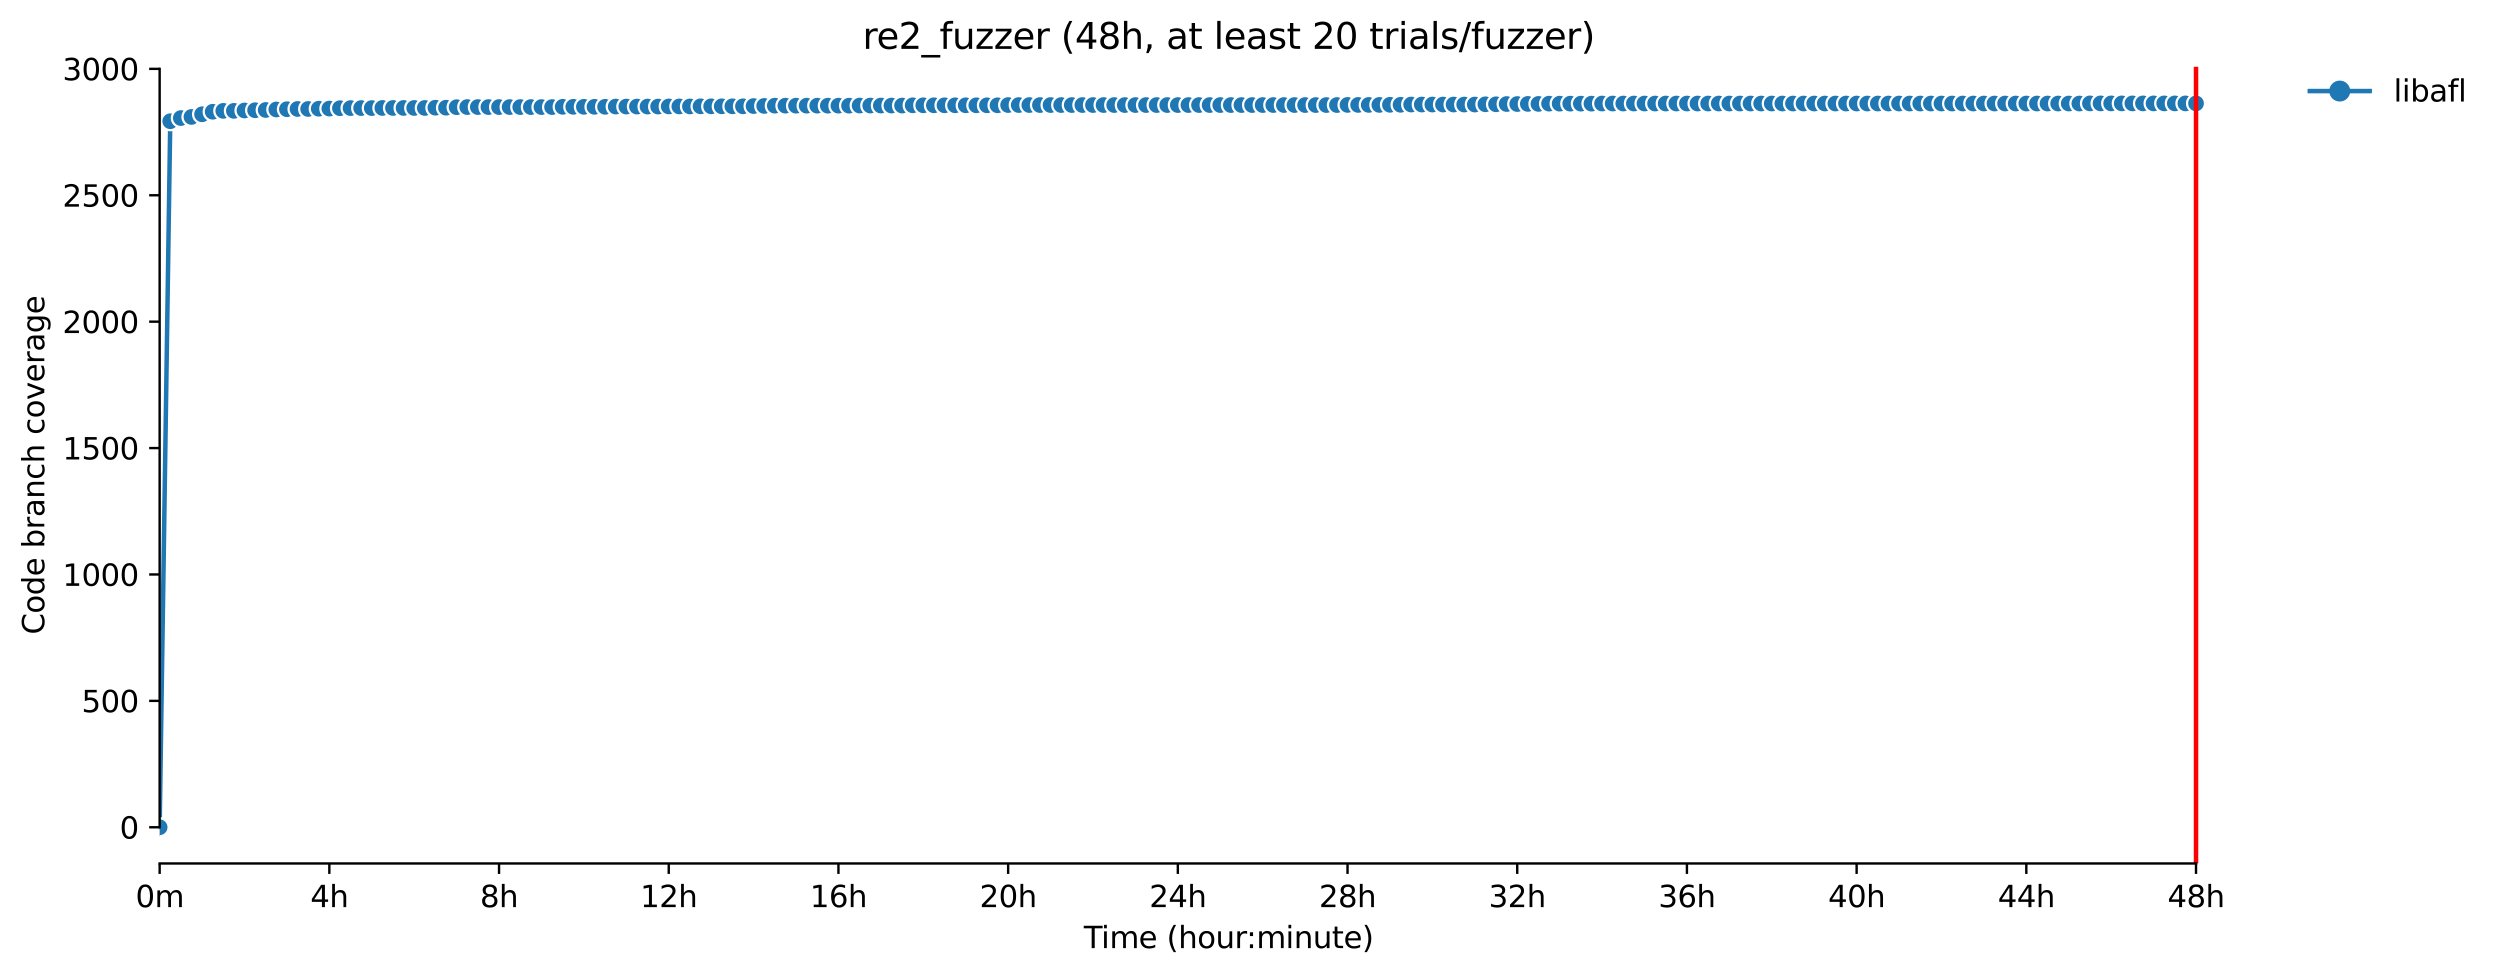 <?xml version="1.0" encoding="utf-8" standalone="no"?>
<!DOCTYPE svg PUBLIC "-//W3C//DTD SVG 1.1//EN"
  "http://www.w3.org/Graphics/SVG/1.1/DTD/svg11.dtd">
<svg xmlns:xlink="http://www.w3.org/1999/xlink" width="835.099pt" height="325.986pt" viewBox="0 0 835.099 325.986" xmlns="http://www.w3.org/2000/svg" version="1.1">
 <defs>
  <style type="text/css">*{stroke-linejoin: round; stroke-linecap: butt}</style>
 </defs>
 <g id="figure_1">
  <g id="patch_1">
   <path d="M 0 325.986 
L 835.099 325.986 
L 835.099 0 
L 0 0 
z
" style="fill: #ffffff"/>
  </g>
  <g id="axes_1">
   <g id="patch_2">
    <path d="M 53.328 288.43 
L 767.568 288.43 
L 767.568 22.318 
L 53.328 22.318 
z
" style="fill: #ffffff"/>
   </g>
   <g id="PolyCollection_1">
    <defs>
     <path id="m6eff067892" d="M 53.328 -49.652 
L 53.328 -49.652 
L 56.871 -285.025 
L 60.414 -286.421 
L 63.957 -286.759 
L 67.5 -287.181 
L 71.042 -287.984 
L 74.585 -288.701 
L 78.128 -288.828 
L 81.671 -288.912 
L 85.214 -288.997 
L 88.757 -288.997 
L 92.3 -289.039 
L 95.842 -289.166 
L 99.385 -289.377 
L 102.928 -289.461 
L 106.471 -289.503 
L 110.014 -289.503 
L 113.557 -289.503 
L 117.1 -289.546 
L 120.642 -289.588 
L 124.185 -289.63 
L 127.728 -289.672 
L 131.271 -289.715 
L 134.814 -289.715 
L 138.357 -289.715 
L 141.9 -289.715 
L 145.442 -289.715 
L 148.985 -289.757 
L 152.528 -289.799 
L 156.071 -289.799 
L 159.614 -289.883 
L 163.157 -290.052 
L 166.7 -290.095 
L 170.242 -290.136 
L 173.785 -290.093 
L 177.328 -290.095 
L 180.871 -290.095 
L 184.414 -290.095 
L 187.957 -290.095 
L 191.5 -290.137 
L 195.042 -290.179 
L 198.585 -290.221 
L 202.128 -290.221 
L 205.671 -290.221 
L 209.214 -290.179 
L 212.757 -290.221 
L 216.3 -290.263 
L 219.842 -290.263 
L 223.385 -290.263 
L 226.928 -290.263 
L 230.471 -290.263 
L 234.014 -290.263 
L 237.557 -290.306 
L 241.1 -290.348 
L 244.642 -290.348 
L 248.185 -290.348 
L 251.728 -290.348 
L 255.271 -290.39 
L 258.814 -290.432 
L 262.357 -290.473 
L 265.9 -290.432 
L 269.442 -290.432 
L 272.985 -290.475 
L 276.528 -290.475 
L 280.071 -290.475 
L 283.614 -290.475 
L 287.157 -290.475 
L 290.7 -290.475 
L 294.242 -290.559 
L 297.785 -290.559 
L 301.328 -290.559 
L 304.871 -290.559 
L 308.414 -290.559 
L 311.957 -290.559 
L 315.5 -290.559 
L 319.042 -290.559 
L 322.585 -290.559 
L 326.128 -290.559 
L 329.671 -290.559 
L 333.214 -290.559 
L 336.757 -290.601 
L 340.3 -290.601 
L 343.842 -290.601 
L 347.385 -290.601 
L 350.928 -290.601 
L 354.471 -290.601 
L 358.014 -290.601 
L 361.557 -290.601 
L 365.1 -290.601 
L 368.642 -290.601 
L 372.185 -290.601 
L 375.728 -290.601 
L 379.271 -290.601 
L 382.814 -290.601 
L 386.357 -290.601 
L 389.9 -290.601 
L 393.442 -290.643 
L 396.985 -290.643 
L 400.528 -290.643 
L 404.071 -290.643 
L 407.614 -290.643 
L 411.157 -290.643 
L 414.7 -290.643 
L 418.242 -290.643 
L 421.785 -290.643 
L 425.328 -290.643 
L 428.871 -290.643 
L 432.414 -290.643 
L 435.957 -290.643 
L 439.5 -290.643 
L 443.042 -290.643 
L 446.585 -290.643 
L 450.128 -290.643 
L 453.671 -290.643 
L 457.214 -290.643 
L 460.757 -290.643 
L 464.3 -290.643 
L 467.842 -290.643 
L 471.385 -290.728 
L 474.928 -290.728 
L 478.471 -290.728 
L 482.014 -290.686 
L 485.557 -290.728 
L 489.1 -290.728 
L 492.642 -290.77 
L 496.185 -290.77 
L 499.728 -290.686 
L 503.271 -290.897 
L 506.814 -290.897 
L 510.357 -291.022 
L 513.9 -290.981 
L 517.442 -291.108 
L 520.985 -291.108 
L 524.528 -291.108 
L 528.071 -291.108 
L 531.614 -291.108 
L 535.157 -291.108 
L 538.7 -291.108 
L 542.242 -291.107 
L 545.785 -291.15 
L 549.328 -291.066 
L 552.871 -291.066 
L 556.414 -291.15 
L 559.957 -291.15 
L 563.5 -291.15 
L 567.042 -291.15 
L 570.585 -291.15 
L 574.128 -291.15 
L 577.671 -291.15 
L 581.214 -291.15 
L 584.757 -291.15 
L 588.3 -291.15 
L 591.842 -291.15 
L 595.385 -291.15 
L 598.928 -291.15 
L 602.471 -291.15 
L 606.014 -291.15 
L 609.557 -291.15 
L 613.1 -291.15 
L 616.642 -291.15 
L 620.185 -291.15 
L 623.728 -291.15 
L 627.271 -291.15 
L 630.814 -291.15 
L 634.357 -291.15 
L 637.9 -291.15 
L 641.442 -291.15 
L 644.985 -291.15 
L 648.528 -291.15 
L 652.071 -291.15 
L 655.614 -291.15 
L 659.157 -291.15 
L 662.7 -291.15 
L 666.242 -291.15 
L 669.785 -291.15 
L 673.328 -291.15 
L 676.871 -291.15 
L 680.414 -291.15 
L 683.957 -291.15 
L 687.5 -291.15 
L 691.042 -291.15 
L 694.585 -291.15 
L 698.128 -291.234 
L 701.671 -291.234 
L 705.214 -291.234 
L 708.757 -291.234 
L 712.3 -291.234 
L 715.842 -291.277 
L 719.385 -291.234 
L 722.928 -291.234 
L 726.471 -291.234 
L 730.014 -291.277 
L 733.557 -291.277 
L 733.557 -291.572 
L 733.557 -291.572 
L 730.014 -291.572 
L 726.471 -291.572 
L 722.928 -291.572 
L 719.385 -291.572 
L 715.842 -291.572 
L 712.3 -291.572 
L 708.757 -291.572 
L 705.214 -291.572 
L 701.671 -291.572 
L 698.128 -291.572 
L 694.585 -291.572 
L 691.042 -291.572 
L 687.5 -291.572 
L 683.957 -291.572 
L 680.414 -291.572 
L 676.871 -291.572 
L 673.328 -291.572 
L 669.785 -291.572 
L 666.242 -291.572 
L 662.7 -291.572 
L 659.157 -291.572 
L 655.614 -291.572 
L 652.071 -291.572 
L 648.528 -291.572 
L 644.985 -291.572 
L 641.442 -291.572 
L 637.9 -291.572 
L 634.357 -291.572 
L 630.814 -291.572 
L 627.271 -291.572 
L 623.728 -291.572 
L 620.185 -291.572 
L 616.642 -291.572 
L 613.1 -291.572 
L 609.557 -291.572 
L 606.014 -291.572 
L 602.471 -291.572 
L 598.928 -291.572 
L 595.385 -291.572 
L 591.842 -291.572 
L 588.3 -291.572 
L 584.757 -291.572 
L 581.214 -291.572 
L 577.671 -291.572 
L 574.128 -291.572 
L 570.585 -291.53 
L 567.042 -291.488 
L 563.5 -291.488 
L 559.957 -291.488 
L 556.414 -291.488 
L 552.871 -291.488 
L 549.328 -291.488 
L 545.785 -291.488 
L 542.242 -291.488 
L 538.7 -291.488 
L 535.157 -291.488 
L 531.614 -291.488 
L 528.071 -291.488 
L 524.528 -291.488 
L 520.985 -291.446 
L 517.442 -291.488 
L 513.9 -291.446 
L 510.357 -291.446 
L 506.814 -291.446 
L 503.271 -291.446 
L 499.728 -291.403 
L 496.185 -291.446 
L 492.642 -291.361 
L 489.1 -291.361 
L 485.557 -291.361 
L 482.014 -291.403 
L 478.471 -291.361 
L 474.928 -291.403 
L 471.385 -291.362 
L 467.842 -291.277 
L 464.3 -291.277 
L 460.757 -291.277 
L 457.214 -291.277 
L 453.671 -291.319 
L 450.128 -291.277 
L 446.585 -291.277 
L 443.042 -291.277 
L 439.5 -291.277 
L 435.957 -291.277 
L 432.414 -291.277 
L 428.871 -291.234 
L 425.328 -291.234 
L 421.785 -291.278 
L 418.242 -291.234 
L 414.7 -291.236 
L 411.157 -291.277 
L 407.614 -291.234 
L 404.071 -291.319 
L 400.528 -291.234 
L 396.985 -291.234 
L 393.442 -291.234 
L 389.9 -291.234 
L 386.357 -291.319 
L 382.814 -291.234 
L 379.271 -291.234 
L 375.728 -291.234 
L 372.185 -291.234 
L 368.642 -291.192 
L 365.1 -291.193 
L 361.557 -291.236 
L 358.014 -291.234 
L 354.471 -291.234 
L 350.928 -291.234 
L 347.385 -291.277 
L 343.842 -291.193 
L 340.3 -291.234 
L 336.757 -291.234 
L 333.214 -291.319 
L 329.671 -291.234 
L 326.128 -291.234 
L 322.585 -291.192 
L 319.042 -291.192 
L 315.5 -291.192 
L 311.957 -291.192 
L 308.414 -291.319 
L 304.871 -291.192 
L 301.328 -291.066 
L 297.785 -291.066 
L 294.242 -291.066 
L 290.7 -291.066 
L 287.157 -291.066 
L 283.614 -291.023 
L 280.071 -291.023 
L 276.528 -291.023 
L 272.985 -291.024 
L 269.442 -291.023 
L 265.9 -291.023 
L 262.357 -291.023 
L 258.814 -291.023 
L 255.271 -290.855 
L 251.728 -290.855 
L 248.185 -290.855 
L 244.642 -290.897 
L 241.1 -290.855 
L 237.557 -290.728 
L 234.014 -290.728 
L 230.471 -290.728 
L 226.928 -290.728 
L 223.385 -290.728 
L 219.842 -290.728 
L 216.3 -290.728 
L 212.757 -290.728 
L 209.214 -290.728 
L 205.671 -290.728 
L 202.128 -290.728 
L 198.585 -290.728 
L 195.042 -290.728 
L 191.5 -290.728 
L 187.957 -290.728 
L 184.414 -290.728 
L 180.871 -290.728 
L 177.328 -290.601 
L 173.785 -290.601 
L 170.242 -290.601 
L 166.7 -290.475 
L 163.157 -290.475 
L 159.614 -290.433 
L 156.071 -290.432 
L 152.528 -290.475 
L 148.985 -290.348 
L 145.442 -290.348 
L 141.9 -290.306 
L 138.357 -290.306 
L 134.814 -290.348 
L 131.271 -290.306 
L 127.728 -290.179 
L 124.185 -290.052 
L 120.642 -290.052 
L 117.1 -290.052 
L 113.557 -290.052 
L 110.014 -289.968 
L 106.471 -289.799 
L 102.928 -289.799 
L 99.385 -289.757 
L 95.842 -289.715 
L 92.3 -289.588 
L 88.757 -289.503 
L 85.214 -289.503 
L 81.671 -289.335 
L 78.128 -289.25 
L 74.585 -289.123 
L 71.042 -288.955 
L 67.5 -288.744 
L 63.957 -287.266 
L 60.414 -286.802 
L 56.871 -285.957 
L 53.328 -49.652 
z
" style="stroke: #1f77b4; stroke-opacity: 0.2"/>
    </defs>
    <g clip-path="url(#pf6739efed9)">
     <use xlink:href="#m6eff067892" x="0" y="325.986" style="fill: #1f77b4; fill-opacity: 0.2; stroke: #1f77b4; stroke-opacity: 0.2"/>
    </g>
   </g>
   <g id="matplotlib.axis_1">
    <g id="xtick_1">
     <g id="line2d_1">
      <defs>
       <path id="m30e90b4d52" d="M 0 0 
L 0 3.5 
" style="stroke: #000000; stroke-width: 0.8"/>
      </defs>
      <g>
       <use xlink:href="#m30e90b4d52" x="53.328" y="288.43" style="stroke: #000000; stroke-width: 0.8"/>
      </g>
     </g>
     <g id="text_1">
      <!-- 0m -->
      <g transform="translate(45.277 303.029) scale(0.1 -0.1)">
       <defs>
        <path id="DejaVuSans-30" d="M 2034 4250 
Q 1547 4250 1301 3770 
Q 1056 3291 1056 2328 
Q 1056 1369 1301 889 
Q 1547 409 2034 409 
Q 2525 409 2770 889 
Q 3016 1369 3016 2328 
Q 3016 3291 2770 3770 
Q 2525 4250 2034 4250 
z
M 2034 4750 
Q 2819 4750 3233 4129 
Q 3647 3509 3647 2328 
Q 3647 1150 3233 529 
Q 2819 -91 2034 -91 
Q 1250 -91 836 529 
Q 422 1150 422 2328 
Q 422 3509 836 4129 
Q 1250 4750 2034 4750 
z
" transform="scale(0.016)"/>
        <path id="DejaVuSans-6d" d="M 3328 2828 
Q 3544 3216 3844 3400 
Q 4144 3584 4550 3584 
Q 5097 3584 5394 3201 
Q 5691 2819 5691 2113 
L 5691 0 
L 5113 0 
L 5113 2094 
Q 5113 2597 4934 2840 
Q 4756 3084 4391 3084 
Q 3944 3084 3684 2787 
Q 3425 2491 3425 1978 
L 3425 0 
L 2847 0 
L 2847 2094 
Q 2847 2600 2669 2842 
Q 2491 3084 2119 3084 
Q 1678 3084 1418 2786 
Q 1159 2488 1159 1978 
L 1159 0 
L 581 0 
L 581 3500 
L 1159 3500 
L 1159 2956 
Q 1356 3278 1631 3431 
Q 1906 3584 2284 3584 
Q 2666 3584 2933 3390 
Q 3200 3197 3328 2828 
z
" transform="scale(0.016)"/>
       </defs>
       <use xlink:href="#DejaVuSans-30"/>
       <use xlink:href="#DejaVuSans-6d" x="63.623"/>
      </g>
     </g>
    </g>
    <g id="xtick_2">
     <g id="line2d_2">
      <g>
       <use xlink:href="#m30e90b4d52" x="110.014" y="288.43" style="stroke: #000000; stroke-width: 0.8"/>
      </g>
     </g>
     <g id="text_2">
      <!-- 4h -->
      <g transform="translate(103.664 303.029) scale(0.1 -0.1)">
       <defs>
        <path id="DejaVuSans-34" d="M 2419 4116 
L 825 1625 
L 2419 1625 
L 2419 4116 
z
M 2253 4666 
L 3047 4666 
L 3047 1625 
L 3713 1625 
L 3713 1100 
L 3047 1100 
L 3047 0 
L 2419 0 
L 2419 1100 
L 313 1100 
L 313 1709 
L 2253 4666 
z
" transform="scale(0.016)"/>
        <path id="DejaVuSans-68" d="M 3513 2113 
L 3513 0 
L 2938 0 
L 2938 2094 
Q 2938 2591 2744 2837 
Q 2550 3084 2163 3084 
Q 1697 3084 1428 2787 
Q 1159 2491 1159 1978 
L 1159 0 
L 581 0 
L 581 4863 
L 1159 4863 
L 1159 2956 
Q 1366 3272 1645 3428 
Q 1925 3584 2291 3584 
Q 2894 3584 3203 3211 
Q 3513 2838 3513 2113 
z
" transform="scale(0.016)"/>
       </defs>
       <use xlink:href="#DejaVuSans-34"/>
       <use xlink:href="#DejaVuSans-68" x="63.623"/>
      </g>
     </g>
    </g>
    <g id="xtick_3">
     <g id="line2d_3">
      <g>
       <use xlink:href="#m30e90b4d52" x="166.7" y="288.43" style="stroke: #000000; stroke-width: 0.8"/>
      </g>
     </g>
     <g id="text_3">
      <!-- 8h -->
      <g transform="translate(160.35 303.029) scale(0.1 -0.1)">
       <defs>
        <path id="DejaVuSans-38" d="M 2034 2216 
Q 1584 2216 1326 1975 
Q 1069 1734 1069 1313 
Q 1069 891 1326 650 
Q 1584 409 2034 409 
Q 2484 409 2743 651 
Q 3003 894 3003 1313 
Q 3003 1734 2745 1975 
Q 2488 2216 2034 2216 
z
M 1403 2484 
Q 997 2584 770 2862 
Q 544 3141 544 3541 
Q 544 4100 942 4425 
Q 1341 4750 2034 4750 
Q 2731 4750 3128 4425 
Q 3525 4100 3525 3541 
Q 3525 3141 3298 2862 
Q 3072 2584 2669 2484 
Q 3125 2378 3379 2068 
Q 3634 1759 3634 1313 
Q 3634 634 3220 271 
Q 2806 -91 2034 -91 
Q 1263 -91 848 271 
Q 434 634 434 1313 
Q 434 1759 690 2068 
Q 947 2378 1403 2484 
z
M 1172 3481 
Q 1172 3119 1398 2916 
Q 1625 2713 2034 2713 
Q 2441 2713 2670 2916 
Q 2900 3119 2900 3481 
Q 2900 3844 2670 4047 
Q 2441 4250 2034 4250 
Q 1625 4250 1398 4047 
Q 1172 3844 1172 3481 
z
" transform="scale(0.016)"/>
       </defs>
       <use xlink:href="#DejaVuSans-38"/>
       <use xlink:href="#DejaVuSans-68" x="63.623"/>
      </g>
     </g>
    </g>
    <g id="xtick_4">
     <g id="line2d_4">
      <g>
       <use xlink:href="#m30e90b4d52" x="223.385" y="288.43" style="stroke: #000000; stroke-width: 0.8"/>
      </g>
     </g>
     <g id="text_4">
      <!-- 12h -->
      <g transform="translate(213.854 303.029) scale(0.1 -0.1)">
       <defs>
        <path id="DejaVuSans-31" d="M 794 531 
L 1825 531 
L 1825 4091 
L 703 3866 
L 703 4441 
L 1819 4666 
L 2450 4666 
L 2450 531 
L 3481 531 
L 3481 0 
L 794 0 
L 794 531 
z
" transform="scale(0.016)"/>
        <path id="DejaVuSans-32" d="M 1228 531 
L 3431 531 
L 3431 0 
L 469 0 
L 469 531 
Q 828 903 1448 1529 
Q 2069 2156 2228 2338 
Q 2531 2678 2651 2914 
Q 2772 3150 2772 3378 
Q 2772 3750 2511 3984 
Q 2250 4219 1831 4219 
Q 1534 4219 1204 4116 
Q 875 4013 500 3803 
L 500 4441 
Q 881 4594 1212 4672 
Q 1544 4750 1819 4750 
Q 2544 4750 2975 4387 
Q 3406 4025 3406 3419 
Q 3406 3131 3298 2873 
Q 3191 2616 2906 2266 
Q 2828 2175 2409 1742 
Q 1991 1309 1228 531 
z
" transform="scale(0.016)"/>
       </defs>
       <use xlink:href="#DejaVuSans-31"/>
       <use xlink:href="#DejaVuSans-32" x="63.623"/>
       <use xlink:href="#DejaVuSans-68" x="127.246"/>
      </g>
     </g>
    </g>
    <g id="xtick_5">
     <g id="line2d_5">
      <g>
       <use xlink:href="#m30e90b4d52" x="280.071" y="288.43" style="stroke: #000000; stroke-width: 0.8"/>
      </g>
     </g>
     <g id="text_5">
      <!-- 16h -->
      <g transform="translate(270.54 303.029) scale(0.1 -0.1)">
       <defs>
        <path id="DejaVuSans-36" d="M 2113 2584 
Q 1688 2584 1439 2293 
Q 1191 2003 1191 1497 
Q 1191 994 1439 701 
Q 1688 409 2113 409 
Q 2538 409 2786 701 
Q 3034 994 3034 1497 
Q 3034 2003 2786 2293 
Q 2538 2584 2113 2584 
z
M 3366 4563 
L 3366 3988 
Q 3128 4100 2886 4159 
Q 2644 4219 2406 4219 
Q 1781 4219 1451 3797 
Q 1122 3375 1075 2522 
Q 1259 2794 1537 2939 
Q 1816 3084 2150 3084 
Q 2853 3084 3261 2657 
Q 3669 2231 3669 1497 
Q 3669 778 3244 343 
Q 2819 -91 2113 -91 
Q 1303 -91 875 529 
Q 447 1150 447 2328 
Q 447 3434 972 4092 
Q 1497 4750 2381 4750 
Q 2619 4750 2861 4703 
Q 3103 4656 3366 4563 
z
" transform="scale(0.016)"/>
       </defs>
       <use xlink:href="#DejaVuSans-31"/>
       <use xlink:href="#DejaVuSans-36" x="63.623"/>
       <use xlink:href="#DejaVuSans-68" x="127.246"/>
      </g>
     </g>
    </g>
    <g id="xtick_6">
     <g id="line2d_6">
      <g>
       <use xlink:href="#m30e90b4d52" x="336.757" y="288.43" style="stroke: #000000; stroke-width: 0.8"/>
      </g>
     </g>
     <g id="text_6">
      <!-- 20h -->
      <g transform="translate(327.225 303.029) scale(0.1 -0.1)">
       <use xlink:href="#DejaVuSans-32"/>
       <use xlink:href="#DejaVuSans-30" x="63.623"/>
       <use xlink:href="#DejaVuSans-68" x="127.246"/>
      </g>
     </g>
    </g>
    <g id="xtick_7">
     <g id="line2d_7">
      <g>
       <use xlink:href="#m30e90b4d52" x="393.442" y="288.43" style="stroke: #000000; stroke-width: 0.8"/>
      </g>
     </g>
     <g id="text_7">
      <!-- 24h -->
      <g transform="translate(383.911 303.029) scale(0.1 -0.1)">
       <use xlink:href="#DejaVuSans-32"/>
       <use xlink:href="#DejaVuSans-34" x="63.623"/>
       <use xlink:href="#DejaVuSans-68" x="127.246"/>
      </g>
     </g>
    </g>
    <g id="xtick_8">
     <g id="line2d_8">
      <g>
       <use xlink:href="#m30e90b4d52" x="450.128" y="288.43" style="stroke: #000000; stroke-width: 0.8"/>
      </g>
     </g>
     <g id="text_8">
      <!-- 28h -->
      <g transform="translate(440.597 303.029) scale(0.1 -0.1)">
       <use xlink:href="#DejaVuSans-32"/>
       <use xlink:href="#DejaVuSans-38" x="63.623"/>
       <use xlink:href="#DejaVuSans-68" x="127.246"/>
      </g>
     </g>
    </g>
    <g id="xtick_9">
     <g id="line2d_9">
      <g>
       <use xlink:href="#m30e90b4d52" x="506.814" y="288.43" style="stroke: #000000; stroke-width: 0.8"/>
      </g>
     </g>
     <g id="text_9">
      <!-- 32h -->
      <g transform="translate(497.283 303.029) scale(0.1 -0.1)">
       <defs>
        <path id="DejaVuSans-33" d="M 2597 2516 
Q 3050 2419 3304 2112 
Q 3559 1806 3559 1356 
Q 3559 666 3084 287 
Q 2609 -91 1734 -91 
Q 1441 -91 1130 -33 
Q 819 25 488 141 
L 488 750 
Q 750 597 1062 519 
Q 1375 441 1716 441 
Q 2309 441 2620 675 
Q 2931 909 2931 1356 
Q 2931 1769 2642 2001 
Q 2353 2234 1838 2234 
L 1294 2234 
L 1294 2753 
L 1863 2753 
Q 2328 2753 2575 2939 
Q 2822 3125 2822 3475 
Q 2822 3834 2567 4026 
Q 2313 4219 1838 4219 
Q 1578 4219 1281 4162 
Q 984 4106 628 3988 
L 628 4550 
Q 988 4650 1302 4700 
Q 1616 4750 1894 4750 
Q 2613 4750 3031 4423 
Q 3450 4097 3450 3541 
Q 3450 3153 3228 2886 
Q 3006 2619 2597 2516 
z
" transform="scale(0.016)"/>
       </defs>
       <use xlink:href="#DejaVuSans-33"/>
       <use xlink:href="#DejaVuSans-32" x="63.623"/>
       <use xlink:href="#DejaVuSans-68" x="127.246"/>
      </g>
     </g>
    </g>
    <g id="xtick_10">
     <g id="line2d_10">
      <g>
       <use xlink:href="#m30e90b4d52" x="563.5" y="288.43" style="stroke: #000000; stroke-width: 0.8"/>
      </g>
     </g>
     <g id="text_10">
      <!-- 36h -->
      <g transform="translate(553.968 303.029) scale(0.1 -0.1)">
       <use xlink:href="#DejaVuSans-33"/>
       <use xlink:href="#DejaVuSans-36" x="63.623"/>
       <use xlink:href="#DejaVuSans-68" x="127.246"/>
      </g>
     </g>
    </g>
    <g id="xtick_11">
     <g id="line2d_11">
      <g>
       <use xlink:href="#m30e90b4d52" x="620.185" y="288.43" style="stroke: #000000; stroke-width: 0.8"/>
      </g>
     </g>
     <g id="text_11">
      <!-- 40h -->
      <g transform="translate(610.654 303.029) scale(0.1 -0.1)">
       <use xlink:href="#DejaVuSans-34"/>
       <use xlink:href="#DejaVuSans-30" x="63.623"/>
       <use xlink:href="#DejaVuSans-68" x="127.246"/>
      </g>
     </g>
    </g>
    <g id="xtick_12">
     <g id="line2d_12">
      <g>
       <use xlink:href="#m30e90b4d52" x="676.871" y="288.43" style="stroke: #000000; stroke-width: 0.8"/>
      </g>
     </g>
     <g id="text_12">
      <!-- 44h -->
      <g transform="translate(667.34 303.029) scale(0.1 -0.1)">
       <use xlink:href="#DejaVuSans-34"/>
       <use xlink:href="#DejaVuSans-34" x="63.623"/>
       <use xlink:href="#DejaVuSans-68" x="127.246"/>
      </g>
     </g>
    </g>
    <g id="xtick_13">
     <g id="line2d_13">
      <g>
       <use xlink:href="#m30e90b4d52" x="733.557" y="288.43" style="stroke: #000000; stroke-width: 0.8"/>
      </g>
     </g>
     <g id="text_13">
      <!-- 48h -->
      <g transform="translate(724.025 303.029) scale(0.1 -0.1)">
       <use xlink:href="#DejaVuSans-34"/>
       <use xlink:href="#DejaVuSans-38" x="63.623"/>
       <use xlink:href="#DejaVuSans-68" x="127.246"/>
      </g>
     </g>
    </g>
    <g id="text_14">
     <!-- Time (hour:minute) -->
     <g transform="translate(362.041 316.707) scale(0.1 -0.1)">
      <defs>
       <path id="DejaVuSans-54" d="M -19 4666 
L 3928 4666 
L 3928 4134 
L 2272 4134 
L 2272 0 
L 1638 0 
L 1638 4134 
L -19 4134 
L -19 4666 
z
" transform="scale(0.016)"/>
       <path id="DejaVuSans-69" d="M 603 3500 
L 1178 3500 
L 1178 0 
L 603 0 
L 603 3500 
z
M 603 4863 
L 1178 4863 
L 1178 4134 
L 603 4134 
L 603 4863 
z
" transform="scale(0.016)"/>
       <path id="DejaVuSans-65" d="M 3597 1894 
L 3597 1613 
L 953 1613 
Q 991 1019 1311 708 
Q 1631 397 2203 397 
Q 2534 397 2845 478 
Q 3156 559 3463 722 
L 3463 178 
Q 3153 47 2828 -22 
Q 2503 -91 2169 -91 
Q 1331 -91 842 396 
Q 353 884 353 1716 
Q 353 2575 817 3079 
Q 1281 3584 2069 3584 
Q 2775 3584 3186 3129 
Q 3597 2675 3597 1894 
z
M 3022 2063 
Q 3016 2534 2758 2815 
Q 2500 3097 2075 3097 
Q 1594 3097 1305 2825 
Q 1016 2553 972 2059 
L 3022 2063 
z
" transform="scale(0.016)"/>
       <path id="DejaVuSans-20" transform="scale(0.016)"/>
       <path id="DejaVuSans-28" d="M 1984 4856 
Q 1566 4138 1362 3434 
Q 1159 2731 1159 2009 
Q 1159 1288 1364 580 
Q 1569 -128 1984 -844 
L 1484 -844 
Q 1016 -109 783 600 
Q 550 1309 550 2009 
Q 550 2706 781 3412 
Q 1013 4119 1484 4856 
L 1984 4856 
z
" transform="scale(0.016)"/>
       <path id="DejaVuSans-6f" d="M 1959 3097 
Q 1497 3097 1228 2736 
Q 959 2375 959 1747 
Q 959 1119 1226 758 
Q 1494 397 1959 397 
Q 2419 397 2687 759 
Q 2956 1122 2956 1747 
Q 2956 2369 2687 2733 
Q 2419 3097 1959 3097 
z
M 1959 3584 
Q 2709 3584 3137 3096 
Q 3566 2609 3566 1747 
Q 3566 888 3137 398 
Q 2709 -91 1959 -91 
Q 1206 -91 779 398 
Q 353 888 353 1747 
Q 353 2609 779 3096 
Q 1206 3584 1959 3584 
z
" transform="scale(0.016)"/>
       <path id="DejaVuSans-75" d="M 544 1381 
L 544 3500 
L 1119 3500 
L 1119 1403 
Q 1119 906 1312 657 
Q 1506 409 1894 409 
Q 2359 409 2629 706 
Q 2900 1003 2900 1516 
L 2900 3500 
L 3475 3500 
L 3475 0 
L 2900 0 
L 2900 538 
Q 2691 219 2414 64 
Q 2138 -91 1772 -91 
Q 1169 -91 856 284 
Q 544 659 544 1381 
z
M 1991 3584 
L 1991 3584 
z
" transform="scale(0.016)"/>
       <path id="DejaVuSans-72" d="M 2631 2963 
Q 2534 3019 2420 3045 
Q 2306 3072 2169 3072 
Q 1681 3072 1420 2755 
Q 1159 2438 1159 1844 
L 1159 0 
L 581 0 
L 581 3500 
L 1159 3500 
L 1159 2956 
Q 1341 3275 1631 3429 
Q 1922 3584 2338 3584 
Q 2397 3584 2469 3576 
Q 2541 3569 2628 3553 
L 2631 2963 
z
" transform="scale(0.016)"/>
       <path id="DejaVuSans-3a" d="M 750 794 
L 1409 794 
L 1409 0 
L 750 0 
L 750 794 
z
M 750 3309 
L 1409 3309 
L 1409 2516 
L 750 2516 
L 750 3309 
z
" transform="scale(0.016)"/>
       <path id="DejaVuSans-6e" d="M 3513 2113 
L 3513 0 
L 2938 0 
L 2938 2094 
Q 2938 2591 2744 2837 
Q 2550 3084 2163 3084 
Q 1697 3084 1428 2787 
Q 1159 2491 1159 1978 
L 1159 0 
L 581 0 
L 581 3500 
L 1159 3500 
L 1159 2956 
Q 1366 3272 1645 3428 
Q 1925 3584 2291 3584 
Q 2894 3584 3203 3211 
Q 3513 2838 3513 2113 
z
" transform="scale(0.016)"/>
       <path id="DejaVuSans-74" d="M 1172 4494 
L 1172 3500 
L 2356 3500 
L 2356 3053 
L 1172 3053 
L 1172 1153 
Q 1172 725 1289 603 
Q 1406 481 1766 481 
L 2356 481 
L 2356 0 
L 1766 0 
Q 1100 0 847 248 
Q 594 497 594 1153 
L 594 3053 
L 172 3053 
L 172 3500 
L 594 3500 
L 594 4494 
L 1172 4494 
z
" transform="scale(0.016)"/>
       <path id="DejaVuSans-29" d="M 513 4856 
L 1013 4856 
Q 1481 4119 1714 3412 
Q 1947 2706 1947 2009 
Q 1947 1309 1714 600 
Q 1481 -109 1013 -844 
L 513 -844 
Q 928 -128 1133 580 
Q 1338 1288 1338 2009 
Q 1338 2731 1133 3434 
Q 928 4138 513 4856 
z
" transform="scale(0.016)"/>
      </defs>
      <use xlink:href="#DejaVuSans-54"/>
      <use xlink:href="#DejaVuSans-69" x="57.959"/>
      <use xlink:href="#DejaVuSans-6d" x="85.742"/>
      <use xlink:href="#DejaVuSans-65" x="183.154"/>
      <use xlink:href="#DejaVuSans-20" x="244.678"/>
      <use xlink:href="#DejaVuSans-28" x="276.465"/>
      <use xlink:href="#DejaVuSans-68" x="315.479"/>
      <use xlink:href="#DejaVuSans-6f" x="378.857"/>
      <use xlink:href="#DejaVuSans-75" x="440.039"/>
      <use xlink:href="#DejaVuSans-72" x="503.418"/>
      <use xlink:href="#DejaVuSans-3a" x="542.781"/>
      <use xlink:href="#DejaVuSans-6d" x="576.473"/>
      <use xlink:href="#DejaVuSans-69" x="673.885"/>
      <use xlink:href="#DejaVuSans-6e" x="701.668"/>
      <use xlink:href="#DejaVuSans-75" x="765.047"/>
      <use xlink:href="#DejaVuSans-74" x="828.426"/>
      <use xlink:href="#DejaVuSans-65" x="867.635"/>
      <use xlink:href="#DejaVuSans-29" x="929.158"/>
     </g>
    </g>
   </g>
   <g id="matplotlib.axis_2">
    <g id="ytick_1">
     <g id="line2d_14">
      <defs>
       <path id="mb95d8fd77e" d="M 0 0 
L -3.5 0 
" style="stroke: #000000; stroke-width: 0.8"/>
      </defs>
      <g>
       <use xlink:href="#mb95d8fd77e" x="53.328" y="276.334" style="stroke: #000000; stroke-width: 0.8"/>
      </g>
     </g>
     <g id="text_15">
      <!-- 0 -->
      <g transform="translate(39.966 280.133) scale(0.1 -0.1)">
       <use xlink:href="#DejaVuSans-30"/>
      </g>
     </g>
    </g>
    <g id="ytick_2">
     <g id="line2d_15">
      <g>
       <use xlink:href="#mb95d8fd77e" x="53.328" y="234.114" style="stroke: #000000; stroke-width: 0.8"/>
      </g>
     </g>
     <g id="text_16">
      <!-- 500 -->
      <g transform="translate(27.241 237.913) scale(0.1 -0.1)">
       <defs>
        <path id="DejaVuSans-35" d="M 691 4666 
L 3169 4666 
L 3169 4134 
L 1269 4134 
L 1269 2991 
Q 1406 3038 1543 3061 
Q 1681 3084 1819 3084 
Q 2600 3084 3056 2656 
Q 3513 2228 3513 1497 
Q 3513 744 3044 326 
Q 2575 -91 1722 -91 
Q 1428 -91 1123 -41 
Q 819 9 494 109 
L 494 744 
Q 775 591 1075 516 
Q 1375 441 1709 441 
Q 2250 441 2565 725 
Q 2881 1009 2881 1497 
Q 2881 1984 2565 2268 
Q 2250 2553 1709 2553 
Q 1456 2553 1204 2497 
Q 953 2441 691 2322 
L 691 4666 
z
" transform="scale(0.016)"/>
       </defs>
       <use xlink:href="#DejaVuSans-35"/>
       <use xlink:href="#DejaVuSans-30" x="63.623"/>
       <use xlink:href="#DejaVuSans-30" x="127.246"/>
      </g>
     </g>
    </g>
    <g id="ytick_3">
     <g id="line2d_16">
      <g>
       <use xlink:href="#mb95d8fd77e" x="53.328" y="191.894" style="stroke: #000000; stroke-width: 0.8"/>
      </g>
     </g>
     <g id="text_17">
      <!-- 1000 -->
      <g transform="translate(20.878 195.694) scale(0.1 -0.1)">
       <use xlink:href="#DejaVuSans-31"/>
       <use xlink:href="#DejaVuSans-30" x="63.623"/>
       <use xlink:href="#DejaVuSans-30" x="127.246"/>
       <use xlink:href="#DejaVuSans-30" x="190.869"/>
      </g>
     </g>
    </g>
    <g id="ytick_4">
     <g id="line2d_17">
      <g>
       <use xlink:href="#mb95d8fd77e" x="53.328" y="149.674" style="stroke: #000000; stroke-width: 0.8"/>
      </g>
     </g>
     <g id="text_18">
      <!-- 1500 -->
      <g transform="translate(20.878 153.474) scale(0.1 -0.1)">
       <use xlink:href="#DejaVuSans-31"/>
       <use xlink:href="#DejaVuSans-35" x="63.623"/>
       <use xlink:href="#DejaVuSans-30" x="127.246"/>
       <use xlink:href="#DejaVuSans-30" x="190.869"/>
      </g>
     </g>
    </g>
    <g id="ytick_5">
     <g id="line2d_18">
      <g>
       <use xlink:href="#mb95d8fd77e" x="53.328" y="107.455" style="stroke: #000000; stroke-width: 0.8"/>
      </g>
     </g>
     <g id="text_19">
      <!-- 2000 -->
      <g transform="translate(20.878 111.254) scale(0.1 -0.1)">
       <use xlink:href="#DejaVuSans-32"/>
       <use xlink:href="#DejaVuSans-30" x="63.623"/>
       <use xlink:href="#DejaVuSans-30" x="127.246"/>
       <use xlink:href="#DejaVuSans-30" x="190.869"/>
      </g>
     </g>
    </g>
    <g id="ytick_6">
     <g id="line2d_19">
      <g>
       <use xlink:href="#mb95d8fd77e" x="53.328" y="65.235" style="stroke: #000000; stroke-width: 0.8"/>
      </g>
     </g>
     <g id="text_20">
      <!-- 2500 -->
      <g transform="translate(20.878 69.034) scale(0.1 -0.1)">
       <use xlink:href="#DejaVuSans-32"/>
       <use xlink:href="#DejaVuSans-35" x="63.623"/>
       <use xlink:href="#DejaVuSans-30" x="127.246"/>
       <use xlink:href="#DejaVuSans-30" x="190.869"/>
      </g>
     </g>
    </g>
    <g id="ytick_7">
     <g id="line2d_20">
      <g>
       <use xlink:href="#mb95d8fd77e" x="53.328" y="23.015" style="stroke: #000000; stroke-width: 0.8"/>
      </g>
     </g>
     <g id="text_21">
      <!-- 3000 -->
      <g transform="translate(20.878 26.814) scale(0.1 -0.1)">
       <use xlink:href="#DejaVuSans-33"/>
       <use xlink:href="#DejaVuSans-30" x="63.623"/>
       <use xlink:href="#DejaVuSans-30" x="127.246"/>
       <use xlink:href="#DejaVuSans-30" x="190.869"/>
      </g>
     </g>
    </g>
    <g id="text_22">
     <!-- Code branch coverage -->
     <g transform="translate(14.798 211.949) rotate(-90) scale(0.1 -0.1)">
      <defs>
       <path id="DejaVuSans-43" d="M 4122 4306 
L 4122 3641 
Q 3803 3938 3442 4084 
Q 3081 4231 2675 4231 
Q 1875 4231 1450 3742 
Q 1025 3253 1025 2328 
Q 1025 1406 1450 917 
Q 1875 428 2675 428 
Q 3081 428 3442 575 
Q 3803 722 4122 1019 
L 4122 359 
Q 3791 134 3420 21 
Q 3050 -91 2638 -91 
Q 1578 -91 968 557 
Q 359 1206 359 2328 
Q 359 3453 968 4101 
Q 1578 4750 2638 4750 
Q 3056 4750 3426 4639 
Q 3797 4528 4122 4306 
z
" transform="scale(0.016)"/>
       <path id="DejaVuSans-64" d="M 2906 2969 
L 2906 4863 
L 3481 4863 
L 3481 0 
L 2906 0 
L 2906 525 
Q 2725 213 2448 61 
Q 2172 -91 1784 -91 
Q 1150 -91 751 415 
Q 353 922 353 1747 
Q 353 2572 751 3078 
Q 1150 3584 1784 3584 
Q 2172 3584 2448 3432 
Q 2725 3281 2906 2969 
z
M 947 1747 
Q 947 1113 1208 752 
Q 1469 391 1925 391 
Q 2381 391 2643 752 
Q 2906 1113 2906 1747 
Q 2906 2381 2643 2742 
Q 2381 3103 1925 3103 
Q 1469 3103 1208 2742 
Q 947 2381 947 1747 
z
" transform="scale(0.016)"/>
       <path id="DejaVuSans-62" d="M 3116 1747 
Q 3116 2381 2855 2742 
Q 2594 3103 2138 3103 
Q 1681 3103 1420 2742 
Q 1159 2381 1159 1747 
Q 1159 1113 1420 752 
Q 1681 391 2138 391 
Q 2594 391 2855 752 
Q 3116 1113 3116 1747 
z
M 1159 2969 
Q 1341 3281 1617 3432 
Q 1894 3584 2278 3584 
Q 2916 3584 3314 3078 
Q 3713 2572 3713 1747 
Q 3713 922 3314 415 
Q 2916 -91 2278 -91 
Q 1894 -91 1617 61 
Q 1341 213 1159 525 
L 1159 0 
L 581 0 
L 581 4863 
L 1159 4863 
L 1159 2969 
z
" transform="scale(0.016)"/>
       <path id="DejaVuSans-61" d="M 2194 1759 
Q 1497 1759 1228 1600 
Q 959 1441 959 1056 
Q 959 750 1161 570 
Q 1363 391 1709 391 
Q 2188 391 2477 730 
Q 2766 1069 2766 1631 
L 2766 1759 
L 2194 1759 
z
M 3341 1997 
L 3341 0 
L 2766 0 
L 2766 531 
Q 2569 213 2275 61 
Q 1981 -91 1556 -91 
Q 1019 -91 701 211 
Q 384 513 384 1019 
Q 384 1609 779 1909 
Q 1175 2209 1959 2209 
L 2766 2209 
L 2766 2266 
Q 2766 2663 2505 2880 
Q 2244 3097 1772 3097 
Q 1472 3097 1187 3025 
Q 903 2953 641 2809 
L 641 3341 
Q 956 3463 1253 3523 
Q 1550 3584 1831 3584 
Q 2591 3584 2966 3190 
Q 3341 2797 3341 1997 
z
" transform="scale(0.016)"/>
       <path id="DejaVuSans-63" d="M 3122 3366 
L 3122 2828 
Q 2878 2963 2633 3030 
Q 2388 3097 2138 3097 
Q 1578 3097 1268 2742 
Q 959 2388 959 1747 
Q 959 1106 1268 751 
Q 1578 397 2138 397 
Q 2388 397 2633 464 
Q 2878 531 3122 666 
L 3122 134 
Q 2881 22 2623 -34 
Q 2366 -91 2075 -91 
Q 1284 -91 818 406 
Q 353 903 353 1747 
Q 353 2603 823 3093 
Q 1294 3584 2113 3584 
Q 2378 3584 2631 3529 
Q 2884 3475 3122 3366 
z
" transform="scale(0.016)"/>
       <path id="DejaVuSans-76" d="M 191 3500 
L 800 3500 
L 1894 563 
L 2988 3500 
L 3597 3500 
L 2284 0 
L 1503 0 
L 191 3500 
z
" transform="scale(0.016)"/>
       <path id="DejaVuSans-67" d="M 2906 1791 
Q 2906 2416 2648 2759 
Q 2391 3103 1925 3103 
Q 1463 3103 1205 2759 
Q 947 2416 947 1791 
Q 947 1169 1205 825 
Q 1463 481 1925 481 
Q 2391 481 2648 825 
Q 2906 1169 2906 1791 
z
M 3481 434 
Q 3481 -459 3084 -895 
Q 2688 -1331 1869 -1331 
Q 1566 -1331 1297 -1286 
Q 1028 -1241 775 -1147 
L 775 -588 
Q 1028 -725 1275 -790 
Q 1522 -856 1778 -856 
Q 2344 -856 2625 -561 
Q 2906 -266 2906 331 
L 2906 616 
Q 2728 306 2450 153 
Q 2172 0 1784 0 
Q 1141 0 747 490 
Q 353 981 353 1791 
Q 353 2603 747 3093 
Q 1141 3584 1784 3584 
Q 2172 3584 2450 3431 
Q 2728 3278 2906 2969 
L 2906 3500 
L 3481 3500 
L 3481 434 
z
" transform="scale(0.016)"/>
      </defs>
      <use xlink:href="#DejaVuSans-43"/>
      <use xlink:href="#DejaVuSans-6f" x="69.824"/>
      <use xlink:href="#DejaVuSans-64" x="131.006"/>
      <use xlink:href="#DejaVuSans-65" x="194.482"/>
      <use xlink:href="#DejaVuSans-20" x="256.006"/>
      <use xlink:href="#DejaVuSans-62" x="287.793"/>
      <use xlink:href="#DejaVuSans-72" x="351.27"/>
      <use xlink:href="#DejaVuSans-61" x="392.383"/>
      <use xlink:href="#DejaVuSans-6e" x="453.662"/>
      <use xlink:href="#DejaVuSans-63" x="517.041"/>
      <use xlink:href="#DejaVuSans-68" x="572.021"/>
      <use xlink:href="#DejaVuSans-20" x="635.4"/>
      <use xlink:href="#DejaVuSans-63" x="667.188"/>
      <use xlink:href="#DejaVuSans-6f" x="722.168"/>
      <use xlink:href="#DejaVuSans-76" x="783.35"/>
      <use xlink:href="#DejaVuSans-65" x="842.529"/>
      <use xlink:href="#DejaVuSans-72" x="904.053"/>
      <use xlink:href="#DejaVuSans-61" x="945.166"/>
      <use xlink:href="#DejaVuSans-67" x="1006.445"/>
      <use xlink:href="#DejaVuSans-65" x="1069.922"/>
     </g>
    </g>
   </g>
   <g id="line2d_21">
    <path d="M 53.328 276.334 
L 56.871 40.494 
L 60.414 39.438 
L 63.957 39.058 
L 71.042 37.327 
L 74.585 37.032 
L 78.128 37.032 
L 95.842 36.483 
L 106.471 36.314 
L 134.814 36.061 
L 148.985 35.976 
L 152.528 35.807 
L 163.157 35.765 
L 202.128 35.681 
L 209.214 35.596 
L 248.185 35.512 
L 258.814 35.301 
L 301.328 35.259 
L 308.414 35.174 
L 446.585 35.09 
L 457.214 35.047 
L 467.842 35.005 
L 474.928 34.921 
L 499.728 34.836 
L 506.814 34.752 
L 524.528 34.625 
L 733.557 34.541 
L 733.557 34.541 
" clip-path="url(#pf6739efed9)" style="fill: none; stroke: #1f77b4; stroke-width: 1.5; stroke-linecap: square"/>
    <defs>
     <path id="mb1283cf83e" d="M 0 3 
C 0.796 3 1.559 2.684 2.121 2.121 
C 2.684 1.559 3 0.796 3 0 
C 3 -0.796 2.684 -1.559 2.121 -2.121 
C 1.559 -2.684 0.796 -3 0 -3 
C -0.796 -3 -1.559 -2.684 -2.121 -2.121 
C -2.684 -1.559 -3 -0.796 -3 0 
C -3 0.796 -2.684 1.559 -2.121 2.121 
C -1.559 2.684 -0.796 3 0 3 
z
" style="stroke: #ffffff; stroke-width: 0.75"/>
    </defs>
    <g clip-path="url(#pf6739efed9)">
     <use xlink:href="#mb1283cf83e" x="53.328" y="276.334" style="fill: #1f77b4; stroke: #ffffff; stroke-width: 0.75"/>
     <use xlink:href="#mb1283cf83e" x="56.871" y="40.494" style="fill: #1f77b4; stroke: #ffffff; stroke-width: 0.75"/>
     <use xlink:href="#mb1283cf83e" x="60.414" y="39.438" style="fill: #1f77b4; stroke: #ffffff; stroke-width: 0.75"/>
     <use xlink:href="#mb1283cf83e" x="63.957" y="39.058" style="fill: #1f77b4; stroke: #ffffff; stroke-width: 0.75"/>
     <use xlink:href="#mb1283cf83e" x="67.5" y="38.172" style="fill: #1f77b4; stroke: #ffffff; stroke-width: 0.75"/>
     <use xlink:href="#mb1283cf83e" x="71.042" y="37.327" style="fill: #1f77b4; stroke: #ffffff; stroke-width: 0.75"/>
     <use xlink:href="#mb1283cf83e" x="74.585" y="37.032" style="fill: #1f77b4; stroke: #ffffff; stroke-width: 0.75"/>
     <use xlink:href="#mb1283cf83e" x="78.128" y="37.032" style="fill: #1f77b4; stroke: #ffffff; stroke-width: 0.75"/>
     <use xlink:href="#mb1283cf83e" x="81.671" y="36.905" style="fill: #1f77b4; stroke: #ffffff; stroke-width: 0.75"/>
     <use xlink:href="#mb1283cf83e" x="85.214" y="36.821" style="fill: #1f77b4; stroke: #ffffff; stroke-width: 0.75"/>
     <use xlink:href="#mb1283cf83e" x="88.757" y="36.736" style="fill: #1f77b4; stroke: #ffffff; stroke-width: 0.75"/>
     <use xlink:href="#mb1283cf83e" x="92.3" y="36.567" style="fill: #1f77b4; stroke: #ffffff; stroke-width: 0.75"/>
     <use xlink:href="#mb1283cf83e" x="95.842" y="36.483" style="fill: #1f77b4; stroke: #ffffff; stroke-width: 0.75"/>
     <use xlink:href="#mb1283cf83e" x="99.385" y="36.398" style="fill: #1f77b4; stroke: #ffffff; stroke-width: 0.75"/>
     <use xlink:href="#mb1283cf83e" x="102.928" y="36.398" style="fill: #1f77b4; stroke: #ffffff; stroke-width: 0.75"/>
     <use xlink:href="#mb1283cf83e" x="106.471" y="36.314" style="fill: #1f77b4; stroke: #ffffff; stroke-width: 0.75"/>
     <use xlink:href="#mb1283cf83e" x="110.014" y="36.272" style="fill: #1f77b4; stroke: #ffffff; stroke-width: 0.75"/>
     <use xlink:href="#mb1283cf83e" x="113.557" y="36.145" style="fill: #1f77b4; stroke: #ffffff; stroke-width: 0.75"/>
     <use xlink:href="#mb1283cf83e" x="117.1" y="36.103" style="fill: #1f77b4; stroke: #ffffff; stroke-width: 0.75"/>
     <use xlink:href="#mb1283cf83e" x="120.642" y="36.103" style="fill: #1f77b4; stroke: #ffffff; stroke-width: 0.75"/>
     <use xlink:href="#mb1283cf83e" x="124.185" y="36.103" style="fill: #1f77b4; stroke: #ffffff; stroke-width: 0.75"/>
     <use xlink:href="#mb1283cf83e" x="127.728" y="36.061" style="fill: #1f77b4; stroke: #ffffff; stroke-width: 0.75"/>
     <use xlink:href="#mb1283cf83e" x="131.271" y="36.061" style="fill: #1f77b4; stroke: #ffffff; stroke-width: 0.75"/>
     <use xlink:href="#mb1283cf83e" x="134.814" y="36.061" style="fill: #1f77b4; stroke: #ffffff; stroke-width: 0.75"/>
     <use xlink:href="#mb1283cf83e" x="138.357" y="36.061" style="fill: #1f77b4; stroke: #ffffff; stroke-width: 0.75"/>
     <use xlink:href="#mb1283cf83e" x="141.9" y="36.061" style="fill: #1f77b4; stroke: #ffffff; stroke-width: 0.75"/>
     <use xlink:href="#mb1283cf83e" x="145.442" y="35.976" style="fill: #1f77b4; stroke: #ffffff; stroke-width: 0.75"/>
     <use xlink:href="#mb1283cf83e" x="148.985" y="35.976" style="fill: #1f77b4; stroke: #ffffff; stroke-width: 0.75"/>
     <use xlink:href="#mb1283cf83e" x="152.528" y="35.807" style="fill: #1f77b4; stroke: #ffffff; stroke-width: 0.75"/>
     <use xlink:href="#mb1283cf83e" x="156.071" y="35.765" style="fill: #1f77b4; stroke: #ffffff; stroke-width: 0.75"/>
     <use xlink:href="#mb1283cf83e" x="159.614" y="35.765" style="fill: #1f77b4; stroke: #ffffff; stroke-width: 0.75"/>
     <use xlink:href="#mb1283cf83e" x="163.157" y="35.765" style="fill: #1f77b4; stroke: #ffffff; stroke-width: 0.75"/>
     <use xlink:href="#mb1283cf83e" x="166.7" y="35.765" style="fill: #1f77b4; stroke: #ffffff; stroke-width: 0.75"/>
     <use xlink:href="#mb1283cf83e" x="170.242" y="35.765" style="fill: #1f77b4; stroke: #ffffff; stroke-width: 0.75"/>
     <use xlink:href="#mb1283cf83e" x="173.785" y="35.765" style="fill: #1f77b4; stroke: #ffffff; stroke-width: 0.75"/>
     <use xlink:href="#mb1283cf83e" x="177.328" y="35.765" style="fill: #1f77b4; stroke: #ffffff; stroke-width: 0.75"/>
     <use xlink:href="#mb1283cf83e" x="180.871" y="35.765" style="fill: #1f77b4; stroke: #ffffff; stroke-width: 0.75"/>
     <use xlink:href="#mb1283cf83e" x="184.414" y="35.765" style="fill: #1f77b4; stroke: #ffffff; stroke-width: 0.75"/>
     <use xlink:href="#mb1283cf83e" x="187.957" y="35.681" style="fill: #1f77b4; stroke: #ffffff; stroke-width: 0.75"/>
     <use xlink:href="#mb1283cf83e" x="191.5" y="35.681" style="fill: #1f77b4; stroke: #ffffff; stroke-width: 0.75"/>
     <use xlink:href="#mb1283cf83e" x="195.042" y="35.681" style="fill: #1f77b4; stroke: #ffffff; stroke-width: 0.75"/>
     <use xlink:href="#mb1283cf83e" x="198.585" y="35.681" style="fill: #1f77b4; stroke: #ffffff; stroke-width: 0.75"/>
     <use xlink:href="#mb1283cf83e" x="202.128" y="35.681" style="fill: #1f77b4; stroke: #ffffff; stroke-width: 0.75"/>
     <use xlink:href="#mb1283cf83e" x="205.671" y="35.596" style="fill: #1f77b4; stroke: #ffffff; stroke-width: 0.75"/>
     <use xlink:href="#mb1283cf83e" x="209.214" y="35.596" style="fill: #1f77b4; stroke: #ffffff; stroke-width: 0.75"/>
     <use xlink:href="#mb1283cf83e" x="212.757" y="35.596" style="fill: #1f77b4; stroke: #ffffff; stroke-width: 0.75"/>
     <use xlink:href="#mb1283cf83e" x="216.3" y="35.596" style="fill: #1f77b4; stroke: #ffffff; stroke-width: 0.75"/>
     <use xlink:href="#mb1283cf83e" x="219.842" y="35.596" style="fill: #1f77b4; stroke: #ffffff; stroke-width: 0.75"/>
     <use xlink:href="#mb1283cf83e" x="223.385" y="35.554" style="fill: #1f77b4; stroke: #ffffff; stroke-width: 0.75"/>
     <use xlink:href="#mb1283cf83e" x="226.928" y="35.554" style="fill: #1f77b4; stroke: #ffffff; stroke-width: 0.75"/>
     <use xlink:href="#mb1283cf83e" x="230.471" y="35.554" style="fill: #1f77b4; stroke: #ffffff; stroke-width: 0.75"/>
     <use xlink:href="#mb1283cf83e" x="234.014" y="35.512" style="fill: #1f77b4; stroke: #ffffff; stroke-width: 0.75"/>
     <use xlink:href="#mb1283cf83e" x="237.557" y="35.512" style="fill: #1f77b4; stroke: #ffffff; stroke-width: 0.75"/>
     <use xlink:href="#mb1283cf83e" x="241.1" y="35.512" style="fill: #1f77b4; stroke: #ffffff; stroke-width: 0.75"/>
     <use xlink:href="#mb1283cf83e" x="244.642" y="35.512" style="fill: #1f77b4; stroke: #ffffff; stroke-width: 0.75"/>
     <use xlink:href="#mb1283cf83e" x="248.185" y="35.512" style="fill: #1f77b4; stroke: #ffffff; stroke-width: 0.75"/>
     <use xlink:href="#mb1283cf83e" x="251.728" y="35.427" style="fill: #1f77b4; stroke: #ffffff; stroke-width: 0.75"/>
     <use xlink:href="#mb1283cf83e" x="255.271" y="35.385" style="fill: #1f77b4; stroke: #ffffff; stroke-width: 0.75"/>
     <use xlink:href="#mb1283cf83e" x="258.814" y="35.301" style="fill: #1f77b4; stroke: #ffffff; stroke-width: 0.75"/>
     <use xlink:href="#mb1283cf83e" x="262.357" y="35.301" style="fill: #1f77b4; stroke: #ffffff; stroke-width: 0.75"/>
     <use xlink:href="#mb1283cf83e" x="265.9" y="35.301" style="fill: #1f77b4; stroke: #ffffff; stroke-width: 0.75"/>
     <use xlink:href="#mb1283cf83e" x="269.442" y="35.301" style="fill: #1f77b4; stroke: #ffffff; stroke-width: 0.75"/>
     <use xlink:href="#mb1283cf83e" x="272.985" y="35.301" style="fill: #1f77b4; stroke: #ffffff; stroke-width: 0.75"/>
     <use xlink:href="#mb1283cf83e" x="276.528" y="35.301" style="fill: #1f77b4; stroke: #ffffff; stroke-width: 0.75"/>
     <use xlink:href="#mb1283cf83e" x="280.071" y="35.301" style="fill: #1f77b4; stroke: #ffffff; stroke-width: 0.75"/>
     <use xlink:href="#mb1283cf83e" x="283.614" y="35.301" style="fill: #1f77b4; stroke: #ffffff; stroke-width: 0.75"/>
     <use xlink:href="#mb1283cf83e" x="287.157" y="35.259" style="fill: #1f77b4; stroke: #ffffff; stroke-width: 0.75"/>
     <use xlink:href="#mb1283cf83e" x="290.7" y="35.259" style="fill: #1f77b4; stroke: #ffffff; stroke-width: 0.75"/>
     <use xlink:href="#mb1283cf83e" x="294.242" y="35.259" style="fill: #1f77b4; stroke: #ffffff; stroke-width: 0.75"/>
     <use xlink:href="#mb1283cf83e" x="297.785" y="35.259" style="fill: #1f77b4; stroke: #ffffff; stroke-width: 0.75"/>
     <use xlink:href="#mb1283cf83e" x="301.328" y="35.259" style="fill: #1f77b4; stroke: #ffffff; stroke-width: 0.75"/>
     <use xlink:href="#mb1283cf83e" x="304.871" y="35.174" style="fill: #1f77b4; stroke: #ffffff; stroke-width: 0.75"/>
     <use xlink:href="#mb1283cf83e" x="308.414" y="35.174" style="fill: #1f77b4; stroke: #ffffff; stroke-width: 0.75"/>
     <use xlink:href="#mb1283cf83e" x="311.957" y="35.174" style="fill: #1f77b4; stroke: #ffffff; stroke-width: 0.75"/>
     <use xlink:href="#mb1283cf83e" x="315.5" y="35.174" style="fill: #1f77b4; stroke: #ffffff; stroke-width: 0.75"/>
     <use xlink:href="#mb1283cf83e" x="319.042" y="35.174" style="fill: #1f77b4; stroke: #ffffff; stroke-width: 0.75"/>
     <use xlink:href="#mb1283cf83e" x="322.585" y="35.174" style="fill: #1f77b4; stroke: #ffffff; stroke-width: 0.75"/>
     <use xlink:href="#mb1283cf83e" x="326.128" y="35.174" style="fill: #1f77b4; stroke: #ffffff; stroke-width: 0.75"/>
     <use xlink:href="#mb1283cf83e" x="329.671" y="35.174" style="fill: #1f77b4; stroke: #ffffff; stroke-width: 0.75"/>
     <use xlink:href="#mb1283cf83e" x="333.214" y="35.174" style="fill: #1f77b4; stroke: #ffffff; stroke-width: 0.75"/>
     <use xlink:href="#mb1283cf83e" x="336.757" y="35.09" style="fill: #1f77b4; stroke: #ffffff; stroke-width: 0.75"/>
     <use xlink:href="#mb1283cf83e" x="340.3" y="35.09" style="fill: #1f77b4; stroke: #ffffff; stroke-width: 0.75"/>
     <use xlink:href="#mb1283cf83e" x="343.842" y="35.09" style="fill: #1f77b4; stroke: #ffffff; stroke-width: 0.75"/>
     <use xlink:href="#mb1283cf83e" x="347.385" y="35.09" style="fill: #1f77b4; stroke: #ffffff; stroke-width: 0.75"/>
     <use xlink:href="#mb1283cf83e" x="350.928" y="35.09" style="fill: #1f77b4; stroke: #ffffff; stroke-width: 0.75"/>
     <use xlink:href="#mb1283cf83e" x="354.471" y="35.09" style="fill: #1f77b4; stroke: #ffffff; stroke-width: 0.75"/>
     <use xlink:href="#mb1283cf83e" x="358.014" y="35.09" style="fill: #1f77b4; stroke: #ffffff; stroke-width: 0.75"/>
     <use xlink:href="#mb1283cf83e" x="361.557" y="35.09" style="fill: #1f77b4; stroke: #ffffff; stroke-width: 0.75"/>
     <use xlink:href="#mb1283cf83e" x="365.1" y="35.09" style="fill: #1f77b4; stroke: #ffffff; stroke-width: 0.75"/>
     <use xlink:href="#mb1283cf83e" x="368.642" y="35.09" style="fill: #1f77b4; stroke: #ffffff; stroke-width: 0.75"/>
     <use xlink:href="#mb1283cf83e" x="372.185" y="35.09" style="fill: #1f77b4; stroke: #ffffff; stroke-width: 0.75"/>
     <use xlink:href="#mb1283cf83e" x="375.728" y="35.09" style="fill: #1f77b4; stroke: #ffffff; stroke-width: 0.75"/>
     <use xlink:href="#mb1283cf83e" x="379.271" y="35.09" style="fill: #1f77b4; stroke: #ffffff; stroke-width: 0.75"/>
     <use xlink:href="#mb1283cf83e" x="382.814" y="35.09" style="fill: #1f77b4; stroke: #ffffff; stroke-width: 0.75"/>
     <use xlink:href="#mb1283cf83e" x="386.357" y="35.09" style="fill: #1f77b4; stroke: #ffffff; stroke-width: 0.75"/>
     <use xlink:href="#mb1283cf83e" x="389.9" y="35.09" style="fill: #1f77b4; stroke: #ffffff; stroke-width: 0.75"/>
     <use xlink:href="#mb1283cf83e" x="393.442" y="35.09" style="fill: #1f77b4; stroke: #ffffff; stroke-width: 0.75"/>
     <use xlink:href="#mb1283cf83e" x="396.985" y="35.09" style="fill: #1f77b4; stroke: #ffffff; stroke-width: 0.75"/>
     <use xlink:href="#mb1283cf83e" x="400.528" y="35.09" style="fill: #1f77b4; stroke: #ffffff; stroke-width: 0.75"/>
     <use xlink:href="#mb1283cf83e" x="404.071" y="35.09" style="fill: #1f77b4; stroke: #ffffff; stroke-width: 0.75"/>
     <use xlink:href="#mb1283cf83e" x="407.614" y="35.09" style="fill: #1f77b4; stroke: #ffffff; stroke-width: 0.75"/>
     <use xlink:href="#mb1283cf83e" x="411.157" y="35.09" style="fill: #1f77b4; stroke: #ffffff; stroke-width: 0.75"/>
     <use xlink:href="#mb1283cf83e" x="414.7" y="35.09" style="fill: #1f77b4; stroke: #ffffff; stroke-width: 0.75"/>
     <use xlink:href="#mb1283cf83e" x="418.242" y="35.09" style="fill: #1f77b4; stroke: #ffffff; stroke-width: 0.75"/>
     <use xlink:href="#mb1283cf83e" x="421.785" y="35.09" style="fill: #1f77b4; stroke: #ffffff; stroke-width: 0.75"/>
     <use xlink:href="#mb1283cf83e" x="425.328" y="35.09" style="fill: #1f77b4; stroke: #ffffff; stroke-width: 0.75"/>
     <use xlink:href="#mb1283cf83e" x="428.871" y="35.09" style="fill: #1f77b4; stroke: #ffffff; stroke-width: 0.75"/>
     <use xlink:href="#mb1283cf83e" x="432.414" y="35.09" style="fill: #1f77b4; stroke: #ffffff; stroke-width: 0.75"/>
     <use xlink:href="#mb1283cf83e" x="435.957" y="35.09" style="fill: #1f77b4; stroke: #ffffff; stroke-width: 0.75"/>
     <use xlink:href="#mb1283cf83e" x="439.5" y="35.09" style="fill: #1f77b4; stroke: #ffffff; stroke-width: 0.75"/>
     <use xlink:href="#mb1283cf83e" x="443.042" y="35.09" style="fill: #1f77b4; stroke: #ffffff; stroke-width: 0.75"/>
     <use xlink:href="#mb1283cf83e" x="446.585" y="35.09" style="fill: #1f77b4; stroke: #ffffff; stroke-width: 0.75"/>
     <use xlink:href="#mb1283cf83e" x="450.128" y="35.047" style="fill: #1f77b4; stroke: #ffffff; stroke-width: 0.75"/>
     <use xlink:href="#mb1283cf83e" x="453.671" y="35.047" style="fill: #1f77b4; stroke: #ffffff; stroke-width: 0.75"/>
     <use xlink:href="#mb1283cf83e" x="457.214" y="35.047" style="fill: #1f77b4; stroke: #ffffff; stroke-width: 0.75"/>
     <use xlink:href="#mb1283cf83e" x="460.757" y="35.047" style="fill: #1f77b4; stroke: #ffffff; stroke-width: 0.75"/>
     <use xlink:href="#mb1283cf83e" x="464.3" y="35.005" style="fill: #1f77b4; stroke: #ffffff; stroke-width: 0.75"/>
     <use xlink:href="#mb1283cf83e" x="467.842" y="35.005" style="fill: #1f77b4; stroke: #ffffff; stroke-width: 0.75"/>
     <use xlink:href="#mb1283cf83e" x="471.385" y="34.921" style="fill: #1f77b4; stroke: #ffffff; stroke-width: 0.75"/>
     <use xlink:href="#mb1283cf83e" x="474.928" y="34.921" style="fill: #1f77b4; stroke: #ffffff; stroke-width: 0.75"/>
     <use xlink:href="#mb1283cf83e" x="478.471" y="34.921" style="fill: #1f77b4; stroke: #ffffff; stroke-width: 0.75"/>
     <use xlink:href="#mb1283cf83e" x="482.014" y="34.921" style="fill: #1f77b4; stroke: #ffffff; stroke-width: 0.75"/>
     <use xlink:href="#mb1283cf83e" x="485.557" y="34.921" style="fill: #1f77b4; stroke: #ffffff; stroke-width: 0.75"/>
     <use xlink:href="#mb1283cf83e" x="489.1" y="34.921" style="fill: #1f77b4; stroke: #ffffff; stroke-width: 0.75"/>
     <use xlink:href="#mb1283cf83e" x="492.642" y="34.921" style="fill: #1f77b4; stroke: #ffffff; stroke-width: 0.75"/>
     <use xlink:href="#mb1283cf83e" x="496.185" y="34.836" style="fill: #1f77b4; stroke: #ffffff; stroke-width: 0.75"/>
     <use xlink:href="#mb1283cf83e" x="499.728" y="34.836" style="fill: #1f77b4; stroke: #ffffff; stroke-width: 0.75"/>
     <use xlink:href="#mb1283cf83e" x="503.271" y="34.752" style="fill: #1f77b4; stroke: #ffffff; stroke-width: 0.75"/>
     <use xlink:href="#mb1283cf83e" x="506.814" y="34.752" style="fill: #1f77b4; stroke: #ffffff; stroke-width: 0.75"/>
     <use xlink:href="#mb1283cf83e" x="510.357" y="34.71" style="fill: #1f77b4; stroke: #ffffff; stroke-width: 0.75"/>
     <use xlink:href="#mb1283cf83e" x="513.9" y="34.71" style="fill: #1f77b4; stroke: #ffffff; stroke-width: 0.75"/>
     <use xlink:href="#mb1283cf83e" x="517.442" y="34.625" style="fill: #1f77b4; stroke: #ffffff; stroke-width: 0.75"/>
     <use xlink:href="#mb1283cf83e" x="520.985" y="34.625" style="fill: #1f77b4; stroke: #ffffff; stroke-width: 0.75"/>
     <use xlink:href="#mb1283cf83e" x="524.528" y="34.625" style="fill: #1f77b4; stroke: #ffffff; stroke-width: 0.75"/>
     <use xlink:href="#mb1283cf83e" x="528.071" y="34.625" style="fill: #1f77b4; stroke: #ffffff; stroke-width: 0.75"/>
     <use xlink:href="#mb1283cf83e" x="531.614" y="34.625" style="fill: #1f77b4; stroke: #ffffff; stroke-width: 0.75"/>
     <use xlink:href="#mb1283cf83e" x="535.157" y="34.583" style="fill: #1f77b4; stroke: #ffffff; stroke-width: 0.75"/>
     <use xlink:href="#mb1283cf83e" x="538.7" y="34.583" style="fill: #1f77b4; stroke: #ffffff; stroke-width: 0.75"/>
     <use xlink:href="#mb1283cf83e" x="542.242" y="34.583" style="fill: #1f77b4; stroke: #ffffff; stroke-width: 0.75"/>
     <use xlink:href="#mb1283cf83e" x="545.785" y="34.583" style="fill: #1f77b4; stroke: #ffffff; stroke-width: 0.75"/>
     <use xlink:href="#mb1283cf83e" x="549.328" y="34.583" style="fill: #1f77b4; stroke: #ffffff; stroke-width: 0.75"/>
     <use xlink:href="#mb1283cf83e" x="552.871" y="34.583" style="fill: #1f77b4; stroke: #ffffff; stroke-width: 0.75"/>
     <use xlink:href="#mb1283cf83e" x="556.414" y="34.583" style="fill: #1f77b4; stroke: #ffffff; stroke-width: 0.75"/>
     <use xlink:href="#mb1283cf83e" x="559.957" y="34.583" style="fill: #1f77b4; stroke: #ffffff; stroke-width: 0.75"/>
     <use xlink:href="#mb1283cf83e" x="563.5" y="34.583" style="fill: #1f77b4; stroke: #ffffff; stroke-width: 0.75"/>
     <use xlink:href="#mb1283cf83e" x="567.042" y="34.583" style="fill: #1f77b4; stroke: #ffffff; stroke-width: 0.75"/>
     <use xlink:href="#mb1283cf83e" x="570.585" y="34.583" style="fill: #1f77b4; stroke: #ffffff; stroke-width: 0.75"/>
     <use xlink:href="#mb1283cf83e" x="574.128" y="34.583" style="fill: #1f77b4; stroke: #ffffff; stroke-width: 0.75"/>
     <use xlink:href="#mb1283cf83e" x="577.671" y="34.583" style="fill: #1f77b4; stroke: #ffffff; stroke-width: 0.75"/>
     <use xlink:href="#mb1283cf83e" x="581.214" y="34.583" style="fill: #1f77b4; stroke: #ffffff; stroke-width: 0.75"/>
     <use xlink:href="#mb1283cf83e" x="584.757" y="34.583" style="fill: #1f77b4; stroke: #ffffff; stroke-width: 0.75"/>
     <use xlink:href="#mb1283cf83e" x="588.3" y="34.583" style="fill: #1f77b4; stroke: #ffffff; stroke-width: 0.75"/>
     <use xlink:href="#mb1283cf83e" x="591.842" y="34.583" style="fill: #1f77b4; stroke: #ffffff; stroke-width: 0.75"/>
     <use xlink:href="#mb1283cf83e" x="595.385" y="34.583" style="fill: #1f77b4; stroke: #ffffff; stroke-width: 0.75"/>
     <use xlink:href="#mb1283cf83e" x="598.928" y="34.583" style="fill: #1f77b4; stroke: #ffffff; stroke-width: 0.75"/>
     <use xlink:href="#mb1283cf83e" x="602.471" y="34.583" style="fill: #1f77b4; stroke: #ffffff; stroke-width: 0.75"/>
     <use xlink:href="#mb1283cf83e" x="606.014" y="34.583" style="fill: #1f77b4; stroke: #ffffff; stroke-width: 0.75"/>
     <use xlink:href="#mb1283cf83e" x="609.557" y="34.583" style="fill: #1f77b4; stroke: #ffffff; stroke-width: 0.75"/>
     <use xlink:href="#mb1283cf83e" x="613.1" y="34.583" style="fill: #1f77b4; stroke: #ffffff; stroke-width: 0.75"/>
     <use xlink:href="#mb1283cf83e" x="616.642" y="34.583" style="fill: #1f77b4; stroke: #ffffff; stroke-width: 0.75"/>
     <use xlink:href="#mb1283cf83e" x="620.185" y="34.583" style="fill: #1f77b4; stroke: #ffffff; stroke-width: 0.75"/>
     <use xlink:href="#mb1283cf83e" x="623.728" y="34.583" style="fill: #1f77b4; stroke: #ffffff; stroke-width: 0.75"/>
     <use xlink:href="#mb1283cf83e" x="627.271" y="34.583" style="fill: #1f77b4; stroke: #ffffff; stroke-width: 0.75"/>
     <use xlink:href="#mb1283cf83e" x="630.814" y="34.583" style="fill: #1f77b4; stroke: #ffffff; stroke-width: 0.75"/>
     <use xlink:href="#mb1283cf83e" x="634.357" y="34.583" style="fill: #1f77b4; stroke: #ffffff; stroke-width: 0.75"/>
     <use xlink:href="#mb1283cf83e" x="637.9" y="34.583" style="fill: #1f77b4; stroke: #ffffff; stroke-width: 0.75"/>
     <use xlink:href="#mb1283cf83e" x="641.442" y="34.583" style="fill: #1f77b4; stroke: #ffffff; stroke-width: 0.75"/>
     <use xlink:href="#mb1283cf83e" x="644.985" y="34.583" style="fill: #1f77b4; stroke: #ffffff; stroke-width: 0.75"/>
     <use xlink:href="#mb1283cf83e" x="648.528" y="34.583" style="fill: #1f77b4; stroke: #ffffff; stroke-width: 0.75"/>
     <use xlink:href="#mb1283cf83e" x="652.071" y="34.583" style="fill: #1f77b4; stroke: #ffffff; stroke-width: 0.75"/>
     <use xlink:href="#mb1283cf83e" x="655.614" y="34.583" style="fill: #1f77b4; stroke: #ffffff; stroke-width: 0.75"/>
     <use xlink:href="#mb1283cf83e" x="659.157" y="34.583" style="fill: #1f77b4; stroke: #ffffff; stroke-width: 0.75"/>
     <use xlink:href="#mb1283cf83e" x="662.7" y="34.583" style="fill: #1f77b4; stroke: #ffffff; stroke-width: 0.75"/>
     <use xlink:href="#mb1283cf83e" x="666.242" y="34.583" style="fill: #1f77b4; stroke: #ffffff; stroke-width: 0.75"/>
     <use xlink:href="#mb1283cf83e" x="669.785" y="34.583" style="fill: #1f77b4; stroke: #ffffff; stroke-width: 0.75"/>
     <use xlink:href="#mb1283cf83e" x="673.328" y="34.583" style="fill: #1f77b4; stroke: #ffffff; stroke-width: 0.75"/>
     <use xlink:href="#mb1283cf83e" x="676.871" y="34.583" style="fill: #1f77b4; stroke: #ffffff; stroke-width: 0.75"/>
     <use xlink:href="#mb1283cf83e" x="680.414" y="34.583" style="fill: #1f77b4; stroke: #ffffff; stroke-width: 0.75"/>
     <use xlink:href="#mb1283cf83e" x="683.957" y="34.583" style="fill: #1f77b4; stroke: #ffffff; stroke-width: 0.75"/>
     <use xlink:href="#mb1283cf83e" x="687.5" y="34.583" style="fill: #1f77b4; stroke: #ffffff; stroke-width: 0.75"/>
     <use xlink:href="#mb1283cf83e" x="691.042" y="34.583" style="fill: #1f77b4; stroke: #ffffff; stroke-width: 0.75"/>
     <use xlink:href="#mb1283cf83e" x="694.585" y="34.583" style="fill: #1f77b4; stroke: #ffffff; stroke-width: 0.75"/>
     <use xlink:href="#mb1283cf83e" x="698.128" y="34.541" style="fill: #1f77b4; stroke: #ffffff; stroke-width: 0.75"/>
     <use xlink:href="#mb1283cf83e" x="701.671" y="34.541" style="fill: #1f77b4; stroke: #ffffff; stroke-width: 0.75"/>
     <use xlink:href="#mb1283cf83e" x="705.214" y="34.541" style="fill: #1f77b4; stroke: #ffffff; stroke-width: 0.75"/>
     <use xlink:href="#mb1283cf83e" x="708.757" y="34.541" style="fill: #1f77b4; stroke: #ffffff; stroke-width: 0.75"/>
     <use xlink:href="#mb1283cf83e" x="712.3" y="34.541" style="fill: #1f77b4; stroke: #ffffff; stroke-width: 0.75"/>
     <use xlink:href="#mb1283cf83e" x="715.842" y="34.541" style="fill: #1f77b4; stroke: #ffffff; stroke-width: 0.75"/>
     <use xlink:href="#mb1283cf83e" x="719.385" y="34.541" style="fill: #1f77b4; stroke: #ffffff; stroke-width: 0.75"/>
     <use xlink:href="#mb1283cf83e" x="722.928" y="34.541" style="fill: #1f77b4; stroke: #ffffff; stroke-width: 0.75"/>
     <use xlink:href="#mb1283cf83e" x="726.471" y="34.541" style="fill: #1f77b4; stroke: #ffffff; stroke-width: 0.75"/>
     <use xlink:href="#mb1283cf83e" x="730.014" y="34.541" style="fill: #1f77b4; stroke: #ffffff; stroke-width: 0.75"/>
     <use xlink:href="#mb1283cf83e" x="733.557" y="34.541" style="fill: #1f77b4; stroke: #ffffff; stroke-width: 0.75"/>
    </g>
   </g>
   <g id="line2d_22"/>
   <g id="line2d_23">
    <path d="M 733.557 288.43 
L 733.557 22.318 
" clip-path="url(#pf6739efed9)" style="fill: none; stroke: #ff0000; stroke-width: 1.5; stroke-linecap: square"/>
   </g>
   <g id="patch_3">
    <path d="M 53.328 276.334 
L 53.328 23.015 
" style="fill: none; stroke: #000000; stroke-width: 0.8; stroke-linejoin: miter; stroke-linecap: square"/>
   </g>
   <g id="patch_4">
    <path d="M 53.328 288.43 
L 733.557 288.43 
" style="fill: none; stroke: #000000; stroke-width: 0.8; stroke-linejoin: miter; stroke-linecap: square"/>
   </g>
   <g id="text_23">
    <!-- re2_fuzzer (48h, at least 20 trials/fuzzer) -->
    <g transform="translate(288.15 16.318) scale(0.12 -0.12)">
     <defs>
      <path id="DejaVuSans-5f" d="M 3263 -1063 
L 3263 -1509 
L -63 -1509 
L -63 -1063 
L 3263 -1063 
z
" transform="scale(0.016)"/>
      <path id="DejaVuSans-66" d="M 2375 4863 
L 2375 4384 
L 1825 4384 
Q 1516 4384 1395 4259 
Q 1275 4134 1275 3809 
L 1275 3500 
L 2222 3500 
L 2222 3053 
L 1275 3053 
L 1275 0 
L 697 0 
L 697 3053 
L 147 3053 
L 147 3500 
L 697 3500 
L 697 3744 
Q 697 4328 969 4595 
Q 1241 4863 1831 4863 
L 2375 4863 
z
" transform="scale(0.016)"/>
      <path id="DejaVuSans-7a" d="M 353 3500 
L 3084 3500 
L 3084 2975 
L 922 459 
L 3084 459 
L 3084 0 
L 275 0 
L 275 525 
L 2438 3041 
L 353 3041 
L 353 3500 
z
" transform="scale(0.016)"/>
      <path id="DejaVuSans-2c" d="M 750 794 
L 1409 794 
L 1409 256 
L 897 -744 
L 494 -744 
L 750 256 
L 750 794 
z
" transform="scale(0.016)"/>
      <path id="DejaVuSans-6c" d="M 603 4863 
L 1178 4863 
L 1178 0 
L 603 0 
L 603 4863 
z
" transform="scale(0.016)"/>
      <path id="DejaVuSans-73" d="M 2834 3397 
L 2834 2853 
Q 2591 2978 2328 3040 
Q 2066 3103 1784 3103 
Q 1356 3103 1142 2972 
Q 928 2841 928 2578 
Q 928 2378 1081 2264 
Q 1234 2150 1697 2047 
L 1894 2003 
Q 2506 1872 2764 1633 
Q 3022 1394 3022 966 
Q 3022 478 2636 193 
Q 2250 -91 1575 -91 
Q 1294 -91 989 -36 
Q 684 19 347 128 
L 347 722 
Q 666 556 975 473 
Q 1284 391 1588 391 
Q 1994 391 2212 530 
Q 2431 669 2431 922 
Q 2431 1156 2273 1281 
Q 2116 1406 1581 1522 
L 1381 1569 
Q 847 1681 609 1914 
Q 372 2147 372 2553 
Q 372 3047 722 3315 
Q 1072 3584 1716 3584 
Q 2034 3584 2315 3537 
Q 2597 3491 2834 3397 
z
" transform="scale(0.016)"/>
      <path id="DejaVuSans-2f" d="M 1625 4666 
L 2156 4666 
L 531 -594 
L 0 -594 
L 1625 4666 
z
" transform="scale(0.016)"/>
     </defs>
     <use xlink:href="#DejaVuSans-72"/>
     <use xlink:href="#DejaVuSans-65" x="38.863"/>
     <use xlink:href="#DejaVuSans-32" x="100.387"/>
     <use xlink:href="#DejaVuSans-5f" x="164.01"/>
     <use xlink:href="#DejaVuSans-66" x="214.01"/>
     <use xlink:href="#DejaVuSans-75" x="249.215"/>
     <use xlink:href="#DejaVuSans-7a" x="312.594"/>
     <use xlink:href="#DejaVuSans-7a" x="365.084"/>
     <use xlink:href="#DejaVuSans-65" x="417.574"/>
     <use xlink:href="#DejaVuSans-72" x="479.098"/>
     <use xlink:href="#DejaVuSans-20" x="520.211"/>
     <use xlink:href="#DejaVuSans-28" x="551.998"/>
     <use xlink:href="#DejaVuSans-34" x="591.012"/>
     <use xlink:href="#DejaVuSans-38" x="654.635"/>
     <use xlink:href="#DejaVuSans-68" x="718.258"/>
     <use xlink:href="#DejaVuSans-2c" x="781.637"/>
     <use xlink:href="#DejaVuSans-20" x="813.424"/>
     <use xlink:href="#DejaVuSans-61" x="845.211"/>
     <use xlink:href="#DejaVuSans-74" x="906.49"/>
     <use xlink:href="#DejaVuSans-20" x="945.699"/>
     <use xlink:href="#DejaVuSans-6c" x="977.486"/>
     <use xlink:href="#DejaVuSans-65" x="1005.27"/>
     <use xlink:href="#DejaVuSans-61" x="1066.793"/>
     <use xlink:href="#DejaVuSans-73" x="1128.072"/>
     <use xlink:href="#DejaVuSans-74" x="1180.172"/>
     <use xlink:href="#DejaVuSans-20" x="1219.381"/>
     <use xlink:href="#DejaVuSans-32" x="1251.168"/>
     <use xlink:href="#DejaVuSans-30" x="1314.791"/>
     <use xlink:href="#DejaVuSans-20" x="1378.414"/>
     <use xlink:href="#DejaVuSans-74" x="1410.201"/>
     <use xlink:href="#DejaVuSans-72" x="1449.41"/>
     <use xlink:href="#DejaVuSans-69" x="1490.523"/>
     <use xlink:href="#DejaVuSans-61" x="1518.307"/>
     <use xlink:href="#DejaVuSans-6c" x="1579.586"/>
     <use xlink:href="#DejaVuSans-73" x="1607.369"/>
     <use xlink:href="#DejaVuSans-2f" x="1659.469"/>
     <use xlink:href="#DejaVuSans-66" x="1693.16"/>
     <use xlink:href="#DejaVuSans-75" x="1728.365"/>
     <use xlink:href="#DejaVuSans-7a" x="1791.744"/>
     <use xlink:href="#DejaVuSans-7a" x="1844.234"/>
     <use xlink:href="#DejaVuSans-65" x="1896.725"/>
     <use xlink:href="#DejaVuSans-72" x="1958.248"/>
     <use xlink:href="#DejaVuSans-29" x="1999.361"/>
    </g>
   </g>
   <g id="legend_1">
    <g id="line2d_24">
     <path d="M 771.568 30.417 
L 781.568 30.417 
L 791.568 30.417 
" style="fill: none; stroke: #1f77b4; stroke-width: 1.5; stroke-linecap: square"/>
     <defs>
      <path id="m6f35d2b270" d="M 0 3 
C 0.796 3 1.559 2.684 2.121 2.121 
C 2.684 1.559 3 0.796 3 0 
C 3 -0.796 2.684 -1.559 2.121 -2.121 
C 1.559 -2.684 0.796 -3 0 -3 
C -0.796 -3 -1.559 -2.684 -2.121 -2.121 
C -2.684 -1.559 -3 -0.796 -3 0 
C -3 0.796 -2.684 1.559 -2.121 2.121 
C -1.559 2.684 -0.796 3 0 3 
z
" style="stroke: #1f77b4"/>
     </defs>
     <g>
      <use xlink:href="#m6f35d2b270" x="781.568" y="30.417" style="fill: #1f77b4; stroke: #1f77b4"/>
     </g>
    </g>
    <g id="text_24">
     <!-- libafl -->
     <g transform="translate(799.568 33.917) scale(0.1 -0.1)">
      <use xlink:href="#DejaVuSans-6c"/>
      <use xlink:href="#DejaVuSans-69" x="27.783"/>
      <use xlink:href="#DejaVuSans-62" x="55.566"/>
      <use xlink:href="#DejaVuSans-61" x="119.043"/>
      <use xlink:href="#DejaVuSans-66" x="180.322"/>
      <use xlink:href="#DejaVuSans-6c" x="215.527"/>
     </g>
    </g>
   </g>
  </g>
 </g>
 <defs>
  <clipPath id="pf6739efed9">
   <rect x="53.328" y="22.318" width="714.24" height="266.112"/>
  </clipPath>
 </defs>
</svg>

